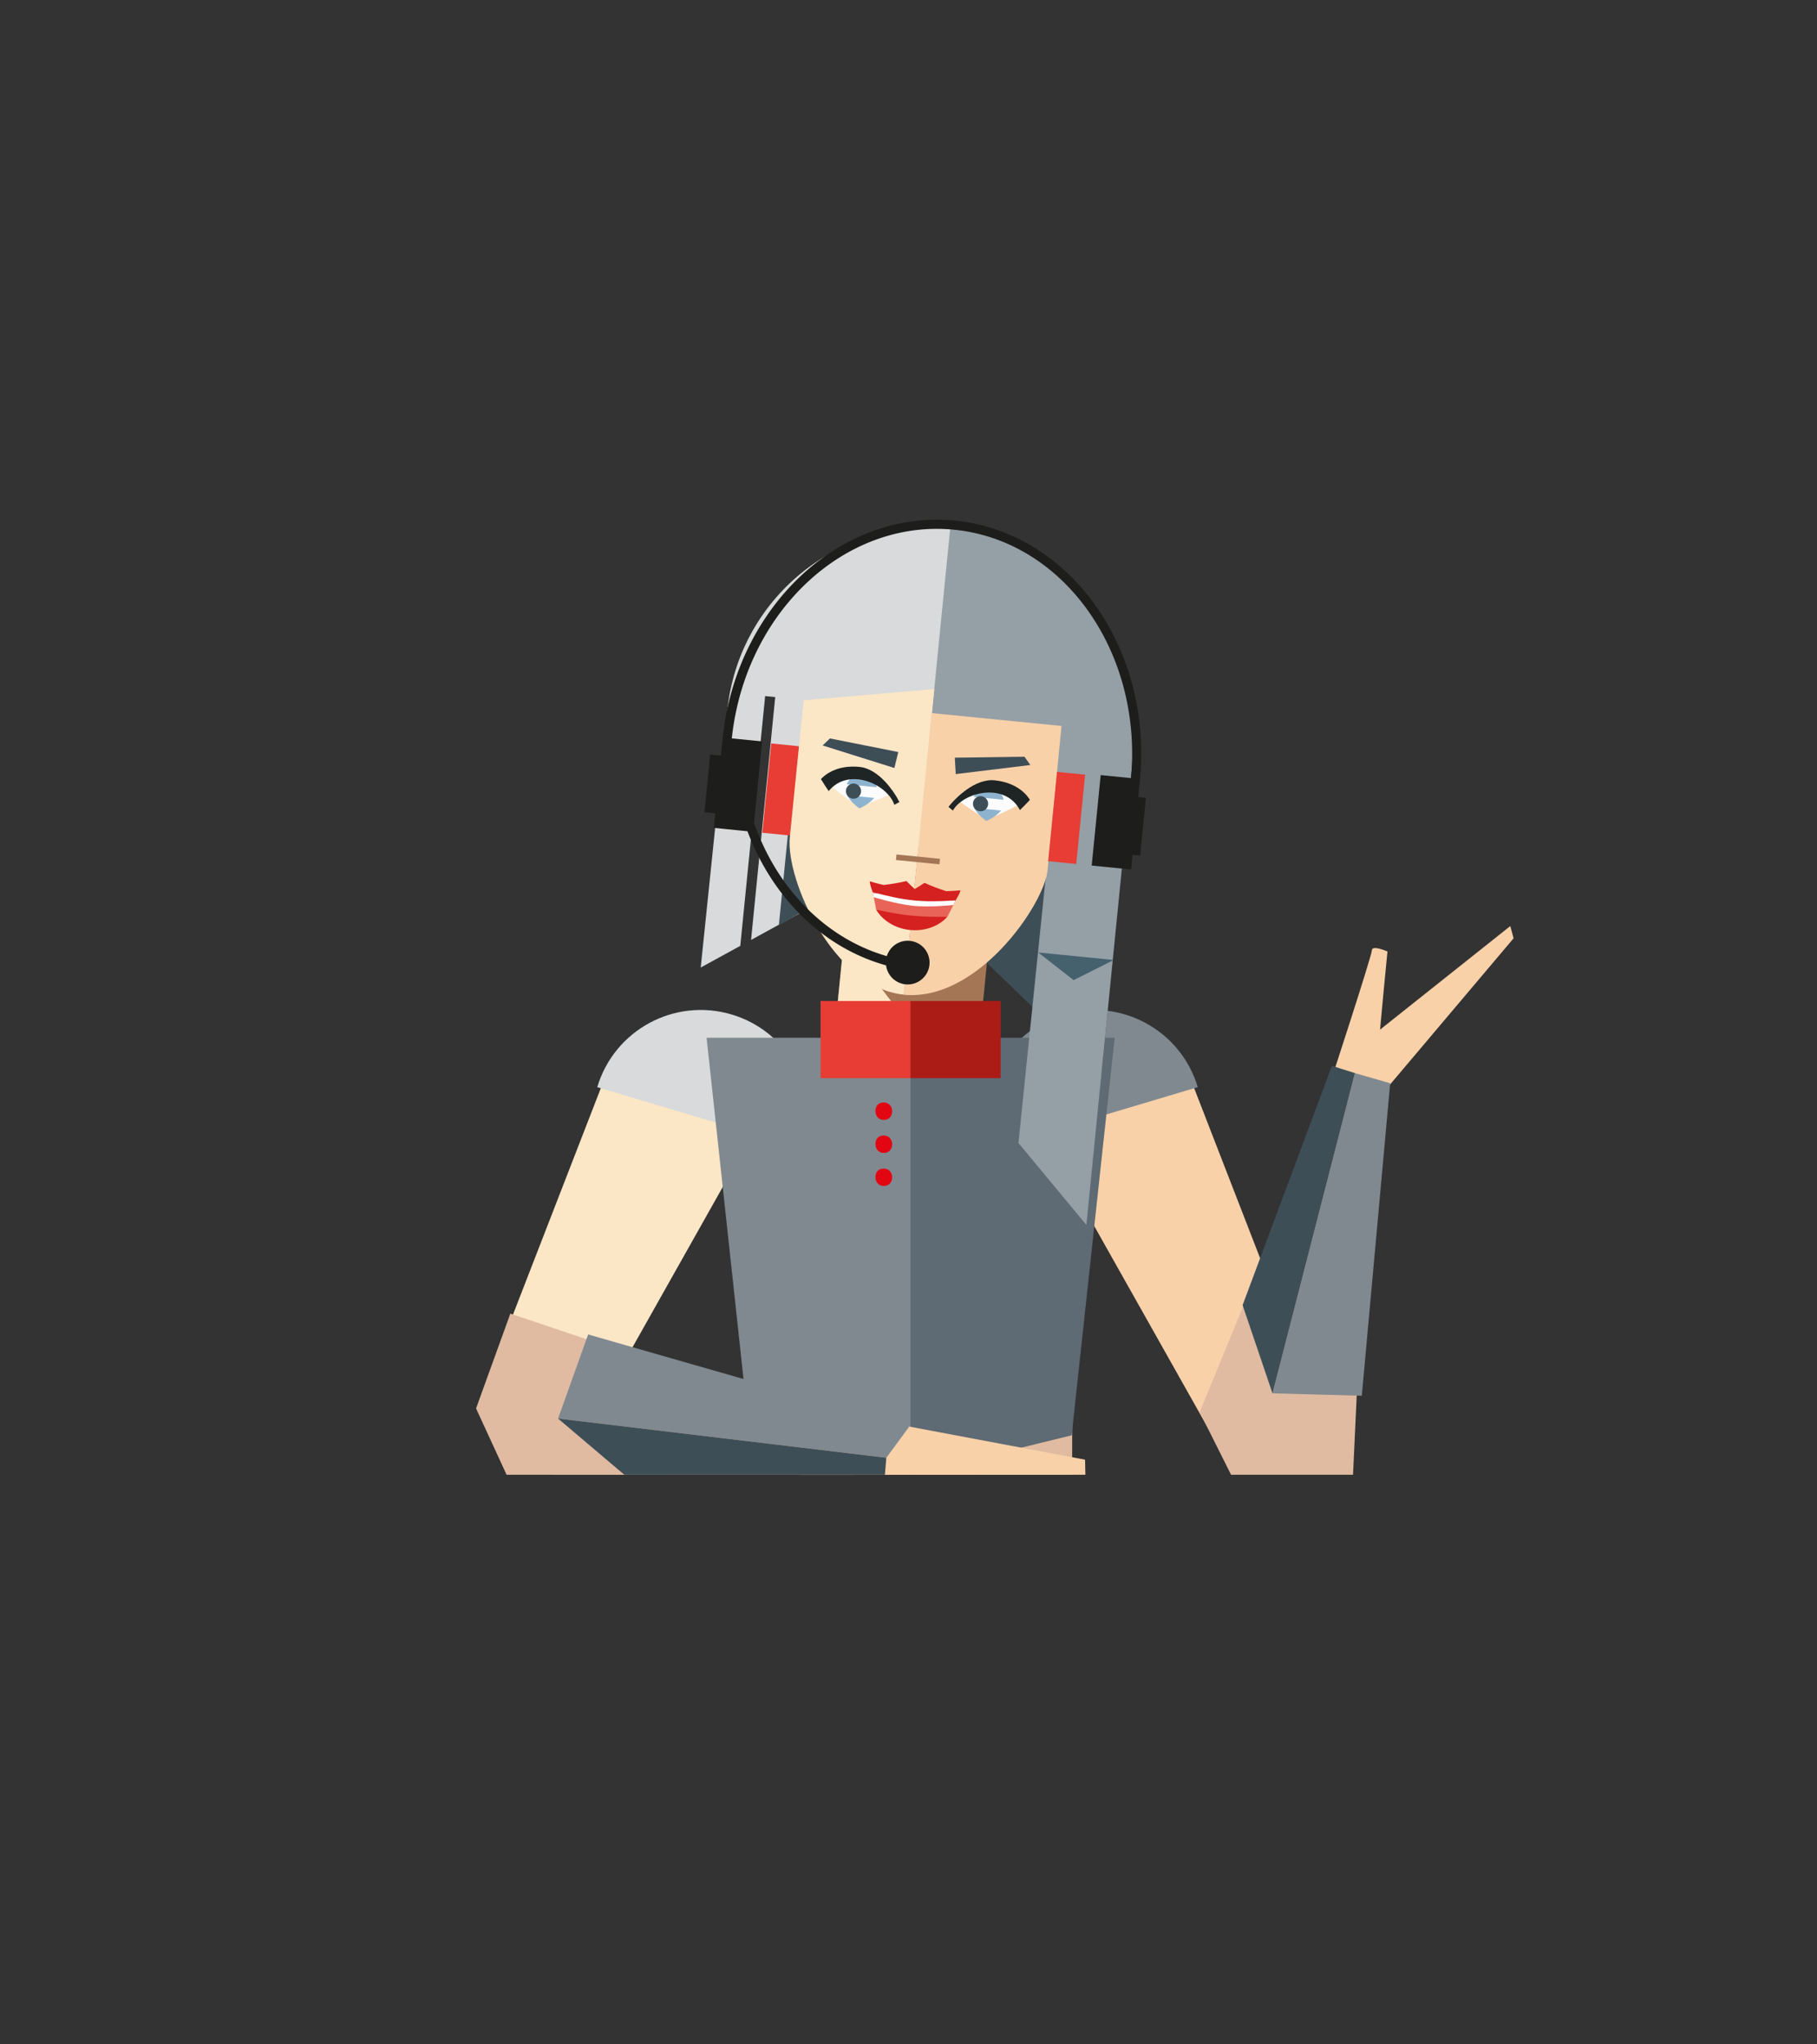 <svg xmlns="http://www.w3.org/2000/svg" id="uuid-9a9e4068-ed46-4e5d-93df-16f49b142c51" data-name="Ebene 1" viewBox="0 0 400 450"><rect x="0" y="0" width="400" height="450" fill="#333333" stroke="none"/><defs><style>.uuid-266ead87-ae40-4096-bab4-c6095d558e0d{fill:#f8d1a9}.uuid-d2dda0a9-98f9-4e08-a589-3f2989e76fc7{fill:#e0bba1}.uuid-0918b14a-67a6-4f3f-8987-1a4302d601f1{fill:#8db3cf}.uuid-64f67fc0-d9c8-4aeb-bbfd-13a5a656ffc4{fill:#a47656}.uuid-4c90b29c-ef9c-4d4d-8828-7d94b3731e87{fill:#fcfcfd}.uuid-bea0fa68-e614-4f28-b71a-ecbff48deca8{fill:#d52120}.uuid-3e297268-df15-4e39-8039-c86efa2e95ca{fill:#808990}.uuid-f0bc5c5c-b67e-4fee-bd88-874711a6bb26{fill:#fbe6c6}.uuid-79f8e0a7-6319-4a06-b70a-67105b52ef86{fill:#e20613}.uuid-7755027d-b228-445f-9292-9810afcf2345{fill:#1f2424}.uuid-d472441a-6ca4-4da4-a33a-3ddfdcdd347d{fill:#d8dadb}.uuid-855615b8-6309-4e16-b713-5bf2ea980145{fill:#e73d34}.uuid-de81d5a9-aef7-4d29-b44a-c1d486339e6d{fill:#3e4e57}</style></defs><path d="m185.992 204.769 31.674 3.15-1.585 15.932-31.673-3.15z" class="uuid-64f67fc0-d9c8-4aeb-bbfd-13a5a656ffc4"/><path d="m185.47 210.01-1.06 10.7 13.03 1.29-11.66-15.14-.31 3.15z" class="uuid-f0bc5c5c-b67e-4fee-bd88-874711a6bb26"/><path d="m300.23 245.56 32.98-39.03-.73-2.69-31.89 25.36-8.2 12.19 7.84 4.17z" class="uuid-266ead87-ae40-4096-bab4-c6095d558e0d"/><path d="M303.66 228.84c0-1.33 1.78-19.4 1.78-19.4s-3.39-1.51-3.43-.26-8.93 28.44-8.93 28.44l7.76-1.63 2.81-7.15ZM266.09 314.62l22.27-9.43-26.78-69.03-35.35 7.69 39.86 70.77z" class="uuid-266ead87-ae40-4096-bab4-c6095d558e0d"/><path d="M234.08 223.31c12.59-3.76 25.84 3.4 29.6 15.99l-45.59 13.61c-3.76-12.59 3.4-25.84 15.99-29.6Z" class="uuid-3e297268-df15-4e39-8039-c86efa2e95ca"/><path d="m292.39 241.39 8.2 3.57-.91 40.59-1.82 39.07h-26.85l-6.91-13.79 15.75-38.29 12.54-31.15z" class="uuid-d2dda0a9-98f9-4e08-a589-3f2989e76fc7"/><path d="m299.79 307.23-19.66-.53 18.15-70.49 7.76 2.23-6.25 68.79z" class="uuid-3e297268-df15-4e39-8039-c86efa2e95ca"/><path d="m280.13 306.7-6.58-19.41 19.66-52.68 5.07 1.6-18.15 70.49z" class="uuid-de81d5a9-aef7-4d29-b44a-c1d486339e6d"/><path d="m129.07 314.62-22.28-9.43 26.78-69.03 35.35 7.69-39.85 70.77z" class="uuid-f0bc5c5c-b67e-4fee-bd88-874711a6bb26"/><path d="M161.08 223.31c-12.59-3.76-25.84 3.4-29.6 15.99l45.59 13.61c3.76-12.59-3.4-25.84-15.99-29.6Z" class="uuid-d472441a-6ca4-4da4-a33a-3ddfdcdd347d"/><path d="m236.03 324.58-71.01.04v-10.95h71.01v10.91z" class="uuid-d2dda0a9-98f9-4e08-a589-3f2989e76fc7"/><path d="m200.5 324.53-35.48-8.59-9.47-87.51h44.95v96.1z" class="uuid-3e297268-df15-4e39-8039-c86efa2e95ca"/><path d="m200.44 324.62 35.48-8.68 9.47-87.51h-44.95v96.19z" style="fill:#5e6a74"/><path d="M193.9 257.31c2.94-.73 3.34 3.42.97 3.73-2.57.33-2.76-3.28-.97-3.73ZM193.9 250.03c2.94-.73 3.34 3.42.97 3.73-2.57.33-2.76-3.28-.97-3.73ZM193.9 242.76c2.94-.73 3.34 3.42.97 3.73-2.57.33-2.76-3.28-.97-3.73Z" class="uuid-79f8e0a7-6319-4a06-b70a-67105b52ef86"/><path d="M180.64 220.34h19.85v16.98h-19.85z" class="uuid-855615b8-6309-4e16-b713-5bf2ea980145"/><path d="M200.43 220.34h19.85v16.98h-19.85z" style="fill:#ab1c17"/><path d="m188.18 324.65-.37-9.09-38.17-13.87-37.29-12.54-7.55 20.87 6.72 14.6 76.66.03z" class="uuid-d2dda0a9-98f9-4e08-a589-3f2989e76fc7"/><path d="m190.93 312.28 47.94 9.02.07 3.32H183l7.93-12.34z" class="uuid-266ead87-ae40-4096-bab4-c6095d558e0d"/><path d="m129.48 293.74-6.63 18.51 72.27 8.63 5.05-6.87-70.69-20.27z" class="uuid-3e297268-df15-4e39-8039-c86efa2e95ca"/><path d="m122.85 312.25 14.59 12.37h57.37l.31-3.74-72.27-8.63z" class="uuid-de81d5a9-aef7-4d29-b44a-c1d486339e6d"/><path d="m160.09 156.54-5.83 56.43 8.71-4.77 5.47-54.98 2.22.22-5.32 53.46 36.98-20.25 7.01-70.44c-24.73-2.46-46.78 15.6-49.24 40.33Z" class="uuid-d472441a-6ca4-4da4-a33a-3ddfdcdd347d"/><path d="m173.53 182.85-2.07 20.83 9-5.28-6.93-15.55zM215.12 209.89l27.36 26.39 4.53-45.54-28.07.49-3.82 18.66z" class="uuid-de81d5a9-aef7-4d29-b44a-c1d486339e6d"/><path d="m209.2 116.14-4.45 44.78 28.47 2.83-9.02 87.84 14.96 18.05 10.37-104.27c2.46-24.73-15.6-46.78-40.33-49.24Z" style="fill:#959fa6"/><path d="m169.779 163.65 6.18.615-1.955 19.653-6.18-.614z" class="uuid-855615b8-6309-4e16-b713-5bf2ea980145"/><path d="m236.35 215.74-7.79-6.08 16.63 1.65-8.84 4.43z" style="fill:#45616e"/><path d="m205.68 151.67-28.77 2.47-.41 4.1-2.63 26.06c-.93 9.34 9.56 33.09 25.1 34.64l6.71-67.27Z" class="uuid-f0bc5c5c-b67e-4fee-bd88-874711a6bb26"/><path d="m196.89 169.05.86-3.51-15.04-3-1.61 1.55 15.79 4.96z" class="uuid-de81d5a9-aef7-4d29-b44a-c1d486339e6d"/><path d="m233.68 159.8-28.58-2.84-6.17 62c16.26 1.6 30.94-19.85 31.69-27.43l3.06-31.73Z" class="uuid-266ead87-ae40-4096-bab4-c6095d558e0d"/><path d="m232.7 169.907 6.18.615-1.955 19.653-6.18-.615z" class="uuid-855615b8-6309-4e16-b713-5bf2ea980145"/><path d="m210.4 170.39-.21-3.61 15.34-.21 1.3 1.82-16.43 2z" class="uuid-de81d5a9-aef7-4d29-b44a-c1d486339e6d"/><path d="m197.36 188.088 9.572.953-.12 1.214-9.574-.952z" class="uuid-64f67fc0-d9c8-4aeb-bbfd-13a5a656ffc4"/><path d="M182.73 172.88c1.95 1.63 5.77 4.46 6.45 4.53.77.08 5.22-1.87 7.09-2.71-.69-1.38-8.15-6.27-13.54-1.82ZM224.48 177.03c-2.23 1.21-6.54 3.24-7.22 3.17-.77-.08-4.75-2.86-6.42-4.05.95-1.22 9.22-4.55 13.64.88Z" class="uuid-4c90b29c-ef9c-4d4d-8828-7d94b3731e87"/><path d="M193 173.28c-.43-2.06-2.95-3.83-2.95-3.83s-2.82 1.24-3.65 3.18l6.6.66ZM186.5 175.05c.79 1.61 2.7 2.89 2.7 2.89s2.12-.88 3.22-2.3l-5.92-.59Z" class="uuid-0918b14a-67a6-4f3f-8987-1a4302d601f1"/><path d="M197.53 175.67c-.76-1.31-3.97-6.43-8.33-6.86-5.08-.51-7.75 1.87-8.48 2.69.54.91 1.49 2.31 1.71 2.63 4.46-5.45 12.99-1.44 14.45 3.02 0 .01 1.11-.6 1.11-.6l-.47-.87Z" class="uuid-7755027d-b228-445f-9292-9810afcf2345"/><circle cx="187.89" cy="174.14" r="1.67" class="uuid-de81d5a9-aef7-4d29-b44a-c1d486339e6d"/><path d="M214.34 175.4c.83-1.93 3.65-3.18 3.65-3.18s2.52 1.77 2.95 3.83l-6.6-.66ZM220.36 178.41c-1.09 1.42-3.22 2.3-3.22 2.3s-1.91-1.28-2.7-2.89l5.92.59Z" class="uuid-0918b14a-67a6-4f3f-8987-1a4302d601f1"/><path d="M209.43 176.85c1-1.14 5.16-5.52 9.52-5.09 5.08.51 7.23 3.36 7.78 4.31-.71.78-1.92 1.97-2.2 2.24-3.29-6.23-12.45-3.97-14.76.11l-.97-.81.63-.76Z" class="uuid-7755027d-b228-445f-9292-9810afcf2345"/><circle cx="215.86" cy="176.92" r="1.67" class="uuid-de81d5a9-aef7-4d29-b44a-c1d486339e6d"/><path d="m210.53 197.92-1.97 3.89s-6.2.89-7.99.74-7.68-2.3-7.68-2.3l-.76-3.88 18.41 1.55Z" style="fill:#e96458"/><path d="M192.88 200.24c1.4 2.35 4.15 4.14 7.47 4.47 3.32.33 6.37-.88 8.21-2.91-6.31.08-9.5-.24-15.68-1.56Z" class="uuid-bea0fa68-e614-4f28-b71a-ecbff48deca8"/><path d="M209.86 199.21s-5.26.57-9.02.15c-3.77-.42-8.49-1.87-8.49-1.87l-.16-.93 18.17 1.62-.49 1.03Z" style="fill:#fff"/><path d="M208.29 196.16c-1.97-.65-2.93-1.01-4.77-1.83-.83.56-1.26.83-2.14 1.36-.76-.69-1.12-1.04-1.83-1.75-1.96.44-2.97.61-5.03.86-1.22-.28-1.83-.44-3.03-.8-.04.69.58 2.22.62 2.37 7.12 1.93 10.87 2.31 18.24 1.82.06-.11 1.01-1.52 1.09-2.21-1.26.11-1.89.15-3.15.19Z" class="uuid-bea0fa68-e614-4f28-b71a-ecbff48deca8"/><path d="m251 188.33 1.26-12.7-1.69-.17.36-3.58.04-.42c2.67-28.89-15.52-54.35-40.73-56.86-25.21-2.51-48.06 18.87-51.13 47.72s-.04.42-.04.42l-.36 3.58-2.37-.24-1.26 12.7 2.37.24-.32 3.21 7.42.74c5.44 14.5 16.55 25.65 30.51 29.52a4.816 4.816 0 0 0 4.29 4.18c2.64.26 5-1.67 5.26-4.31.26-2.64-1.67-5-4.31-5.26a4.805 4.805 0 0 0-5.07 3.36c-13.54-3.89-24.23-15-29.24-29.34l1.78-17.93-6.67-.66c2.96-27.75 24.83-48.33 48.94-45.93 24.11 2.4 41.5 26.88 38.94 54.67l-6.67-.66-1.98 19.91 8.67.86.32-3.21 1.69.17Z" style="fill:#1d1d1b"/></svg>
